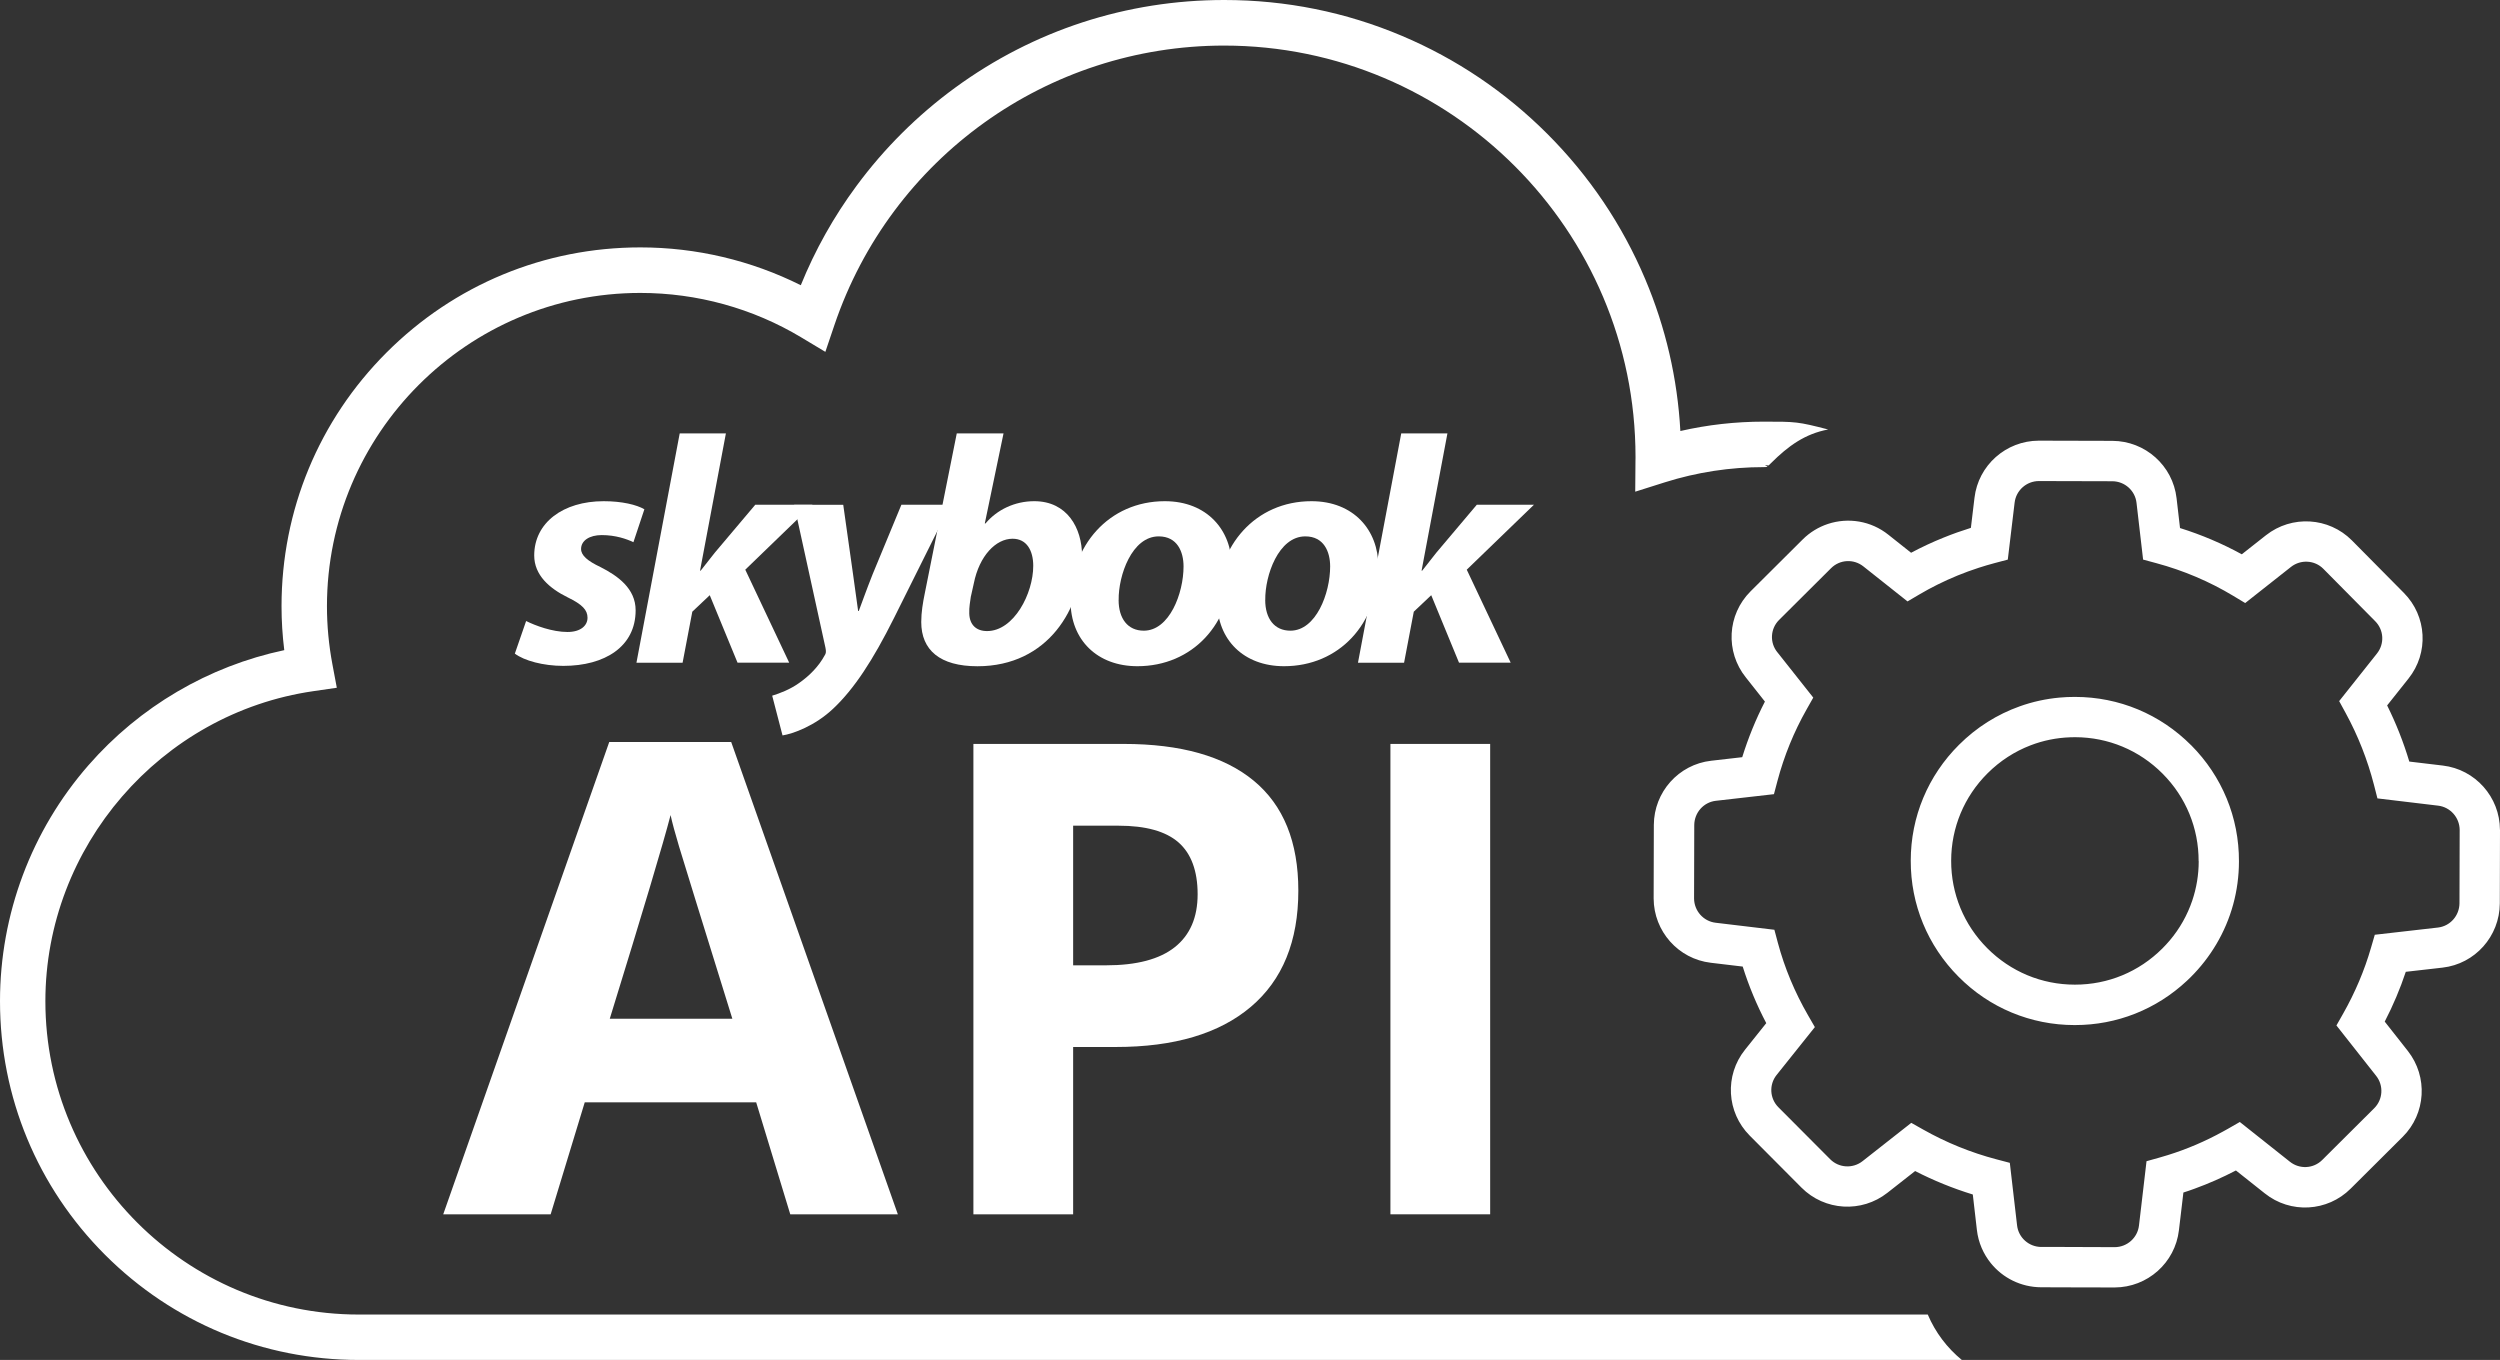<?xml version="1.0" encoding="UTF-8"?>
<svg id="Layer_2" data-name="Layer 2" xmlns="http://www.w3.org/2000/svg" viewBox="0 0 520.11 282.93">
  <rect x="0" y="0" width="520.11" height="282.93" fill="#333333" stroke="none"/>
  <defs>
    <style>
      .cls-1 {
        fill: #fff;
        stroke-width: 0px;
      }
    </style>
  </defs>
  <g id="automated-etops-charts">
    <g>
      <g>
        <g>
          <path class="cls-1" d="m164.41,252.63l-7.09-23.29h-35.67l-7.09,23.29h-22.35l34.54-98.26h25.37l34.67,98.26h-22.36Zm-12.05-40.69c-6.56-21.11-10.25-33.04-11.08-35.81-.83-2.77-1.42-4.95-1.77-6.56-1.47,5.71-5.69,19.83-12.65,42.37h25.5Z"/>
          <path class="cls-1" d="m270.11,185.3c0,10.53-3.29,18.58-9.87,24.16-6.58,5.58-15.94,8.36-28.08,8.36h-8.9v34.81h-20.75v-97.86h31.26c11.87,0,20.89,2.55,27.07,7.66,6.18,5.11,9.27,12.73,9.27,22.86Zm-46.85,15.53h6.83c6.38,0,11.15-1.26,14.32-3.78,3.17-2.52,4.75-6.19,4.75-11.01s-1.33-8.46-3.98-10.78c-2.65-2.32-6.82-3.48-12.48-3.48h-9.44v29.05Z"/>
          <path class="cls-1" d="m289.27,252.63v-97.86h20.75v97.86h-20.75Z"/>
        </g>
        <g>
          <path class="cls-1" d="m109.46,129.2c1.88.94,5.44,2.28,8.6,2.28,2.76,0,4.17-1.34,4.17-2.96s-1.08-2.76-4.1-4.23c-3.83-1.88-6.99-4.64-6.99-8.73,0-6.79,5.98-11.29,14.45-11.29,3.83,0,6.85.74,8.47,1.68l-2.28,6.85c-1.41-.67-3.7-1.48-6.59-1.48-2.55,0-4.3,1.14-4.3,2.89,0,1.34,1.34,2.49,4.03,3.76,3.56,1.81,7.32,4.43,7.32,9,0,7.53-6.38,11.56-15.05,11.56-4.17,0-8.13-1.08-10.08-2.55l2.35-6.79Z"/>
          <path class="cls-1" d="m132.41,137.87l9-47.71h9.61l-5.38,28.56h.13c1.01-1.28,2.02-2.55,2.96-3.76l8.4-9.95h11.9l-13.98,13.51,9.14,19.35h-10.75l-5.78-14.04-3.63,3.43-2.02,10.62h-9.61Z"/>
          <path class="cls-1" d="m175.43,105.01l2.02,14.31c.47,3.36.81,5.71,1.08,7.8h.13c.74-1.95,1.48-4.1,2.89-7.66l5.98-14.45h10.21l-11.76,23.59c-4.37,8.74-8.27,14.72-12.63,18.82-3.83,3.63-8.4,5.24-10.55,5.58l-2.15-8.27c1.55-.47,3.7-1.28,5.58-2.62,2.22-1.55,4.1-3.49,5.31-5.71.34-.47.34-.87.2-1.61l-6.52-29.77h10.22Z"/>
          <path class="cls-1" d="m201.99,124.03c-.13,1.08-.4,2.22-.34,3.63.07,2.35,1.48,3.63,3.7,3.63,5.58,0,9.61-7.8,9.61-13.57,0-3.16-1.34-5.64-4.3-5.64-3.49,0-6.92,3.56-8.06,9.27l-.6,2.69Zm6.79-33.87l-3.9,18.75h.14c2.42-2.89,6.12-4.64,10.15-4.64,6.85,0,9.95,5.58,9.95,11.42,0,10.69-6.99,22.92-21.77,22.92-7.8,0-11.69-3.36-11.69-9.21,0-2.02.34-4.03.74-5.98l6.65-33.26h9.75Z"/>
          <path class="cls-1" d="m232.72,124.83c0,3.83,1.88,6.38,5.24,6.38,5.31,0,8.27-7.73,8.27-13.37,0-3.02-1.28-6.25-5.17-6.25-5.58,0-8.4,8.13-8.33,13.24m23.52-7.06c0,12.03-8.2,20.83-19.62,20.83-8.33,0-13.91-5.44-13.91-13.57,0-11.42,7.93-20.76,19.62-20.76,8.8,0,13.91,6.05,13.91,13.51"/>
          <path class="cls-1" d="m263.22,124.83c0,3.83,1.88,6.38,5.24,6.38,5.31,0,8.27-7.73,8.27-13.37,0-3.02-1.28-6.25-5.17-6.25-5.58,0-8.4,8.13-8.33,13.24m23.52-7.06c0,12.03-8.2,20.83-19.62,20.83-8.33,0-13.91-5.44-13.91-13.57,0-11.42,7.93-20.76,19.62-20.76,8.8,0,13.91,6.05,13.91,13.51"/>
          <path class="cls-1" d="m282.52,137.87l9-47.71h9.61l-5.38,28.56h.13c1.01-1.28,2.02-2.55,2.96-3.76l8.4-9.95h11.89l-13.98,13.51,9.14,19.35h-10.75l-5.78-14.04-3.63,3.43-2.02,10.62h-9.61Z"/>
        </g>
      </g>
      <path class="cls-1" d="m74.65,282.93c-19.94,0-38.69-7.77-52.79-21.87C7.77,246.96,0,228.22,0,208.28c0-18.05,6.53-35.47,18.38-49.05,10.68-12.24,25.02-20.64,40.76-23.97-.38-3.05-.57-6.11-.57-9.14,0-19.94,7.76-38.69,21.86-52.79,14.1-14.1,32.85-21.86,52.79-21.86,11.63,0,23.06,2.71,33.38,7.87,2.97-7.33,6.86-14.27,11.59-20.67,5.78-7.83,12.69-14.7,20.54-20.44C215.07,6.3,234.41,0,254.69,0c12.83,0,25.28,2.51,37,7.47,11.32,4.79,21.48,11.64,30.21,20.37,8.73,8.73,15.58,18.89,20.37,30.21,4.26,10.08,6.72,20.69,7.32,31.62,5.67-1.3,11.49-1.95,17.35-1.95,6.69,0,7.09,0,13.4,1.63-4.82.9-8.32,3.44-11.86,6.97l-.52.51c-2.06-.19,1.08.35-1.03.35-6.99,0-13.9,1.06-20.53,3.15l-6.2,1.96.05-6.5c0-.17,0-.33.01-.49,0-.08,0-.16,0-.23,0-47.2-38.4-85.59-85.59-85.59-36.73,0-69.31,23.38-81.08,58.16l-1.88,5.56-5.03-3.02c-10.09-6.05-21.66-9.24-33.47-9.24-35.95,0-65.19,29.25-65.19,65.19,0,4,.38,8.08,1.14,12.1l.91,4.85-4.88.71c-31.78,4.61-55.75,32.34-55.75,64.5,0,35.95,29.25,65.19,65.19,65.19h326.43c1.58,3.72,4.03,6.95,7.1,9.46H74.65Zm445.46-110.29v.03l-.04,15.29c-.04,6.84-5.16,12.58-11.92,13.35l-7.64.87c-1.17,3.53-2.64,6.99-4.38,10.36l4.81,6.11c4.22,5.37,3.76,13.05-1.07,17.86l-10.83,10.78c-4.84,4.83-12.53,5.26-17.87.98l-6-4.76c-2.8,1.46-5.66,2.72-8.57,3.78-.78.29-1.57.56-2.36.81l-.34,2.89-.59,4.96c-.79,6.77-6.54,11.88-13.37,11.9h-.03l-9.05-.02-6.23-.02c-4.19-.02-7.97-1.95-10.44-5-1.56-1.93-2.61-4.3-2.91-6.92l-.85-7.38c-4.13-1.27-8.15-2.9-12-4.88l-5.77,4.53c-5.37,4.22-13.04,3.76-17.86-1.07l-10.78-10.83c-4.83-4.85-5.26-12.53-.98-17.87l4.42-5.53c-2-3.81-3.64-7.75-4.9-11.77l-6.63-.79c-6.76-.79-11.87-6.54-11.9-13.37v-.02l.04-15.29c.03-6.84,5.16-12.58,11.92-13.35l6.47-.74c1.24-3.99,2.81-7.86,4.72-11.57l-3.96-5.01c-4.31-5.36-3.9-13.06.97-17.92l10.83-10.78c1.53-1.53,3.35-2.61,5.28-3.25,4.19-1.38,8.94-.66,12.59,2.27l4.7,3.73c2.2-1.17,4.46-2.23,6.78-3.16,1.85-.75,3.74-1.42,5.66-2.02l.75-6.25c.79-6.76,6.54-11.87,13.37-11.89h.03l15.29.04c6.84.03,12.57,5.16,13.35,11.92l.72,6.22c4.48,1.4,8.78,3.23,12.85,5.46l5.04-3.97c5.37-4.22,13.05-3.76,17.86,1.07l10.8,10.91c4.83,4.84,5.25,12.52.97,17.86l-4.43,5.57c1.87,3.76,3.41,7.67,4.61,11.68l6.96.83c6.76.79,11.88,6.54,11.9,13.37Zm-8.39.02c-.02-2.58-1.95-4.75-4.49-5.05h0s-12.62-1.51-12.62-1.51l-.71-2.78c-1.34-5.22-3.33-10.28-5.92-15.02l-1.33-2.44,7.86-9.9c1.61-2.02,1.45-4.9-.36-6.72l-10.8-10.91c-1.8-1.81-4.7-1.98-6.72-.39l-9.53,7.52-2.49-1.5c-4.95-2.98-10.33-5.27-16.01-6.8l-2.74-.74-1.37-11.81c-.29-2.55-2.46-4.48-5.04-4.49l-15.27-.04c-2.58.01-4.75,1.94-5.05,4.49l-1.42,11.85-2.75.73c-1.12.3-2.23.62-3.32.98-2.96.96-5.82,2.13-8.57,3.5-1.27.63-2.52,1.31-3.74,2.03l-2.48,1.46-9.18-7.28c-2.02-1.61-4.9-1.45-6.72.36l-10.83,10.78c-1.82,1.82-1.98,4.71-.35,6.72l.03.03,7.44,9.4-1.39,2.46c-2.64,4.66-4.68,9.67-6.06,14.87l-.73,2.76-12.09,1.38c-2.55.29-4.47,2.46-4.49,5.05l-.04,15.27c.02,2.58,1.94,4.75,4.49,5.05l12.22,1.46.73,2.74c1.39,5.18,3.49,10.23,6.26,15.03l1.43,2.48-7.96,9.96c-1.6,2.01-1.44,4.89.37,6.71l10.78,10.82c1.81,1.82,4.71,1.99,6.73.4l10.14-7.97,2.45,1.38c4.81,2.72,9.95,4.81,15.28,6.21l2.77.73,1.51,13.01c.29,2.55,2.46,4.48,5.04,4.49h4.54s10.73.04,10.73.04c2.58-.01,4.75-1.94,5.05-4.49l.88-7.49.69-5.9,2.71-.76c.59-.16,1.17-.34,1.75-.52,3.92-1.22,7.77-2.86,11.48-4.91.34-.18.68-.37,1.01-.56l2.46-1.41,10.42,8.27c2.02,1.61,4.9,1.45,6.72-.36l10.83-10.78c1.81-1.81,1.99-4.71.39-6.73l-8.26-10.48,1.39-2.45c2.49-4.4,4.45-9.02,5.81-13.74l.78-2.68,13.13-1.5c2.55-.29,4.47-2.46,4.49-5.05l.04-15.26Zm-55.87-17.63c6.44,6.47,9.98,15.05,9.95,24.16,0,6.16-1.64,12.07-4.71,17.25-1.46,2.47-3.25,4.78-5.34,6.86-.25.25-.51.5-.77.74-6.35,5.95-14.57,9.22-23.29,9.22h-.1c-4.55,0-8.97-.9-13.06-2.6-4.09-1.7-7.84-4.21-11.06-7.45-6.44-6.47-9.98-15.05-9.95-24.16,0-9.1,3.58-17.67,10.05-24.11,3.63-3.62,7.93-6.32,12.62-7.99,2.65-.95,5.43-1.56,8.28-1.82,1.04-.1,2.1-.14,3.16-.14h.11c9.1.01,17.67,3.58,24.11,10.05Zm1.56,24.14c.02-6.87-2.64-13.34-7.5-18.22-4.86-4.88-11.32-7.57-18.18-7.58h-.08c-.32,0-.65,0-.97.02-2.85.1-5.63.67-8.23,1.67-3.31,1.27-6.35,3.23-8.94,5.81-4.88,4.86-7.57,11.32-7.58,18.18-.02,6.87,2.64,13.34,7.51,18.22,4.86,4.88,11.32,7.57,18.18,7.58h.09c6.84,0,13.27-2.66,18.14-7.51.54-.54,1.05-1.1,1.54-1.67,2.1-2.48,3.68-5.3,4.7-8.32.88-2.61,1.34-5.37,1.34-8.19Z"/>
    </g>
  </g>
</svg>